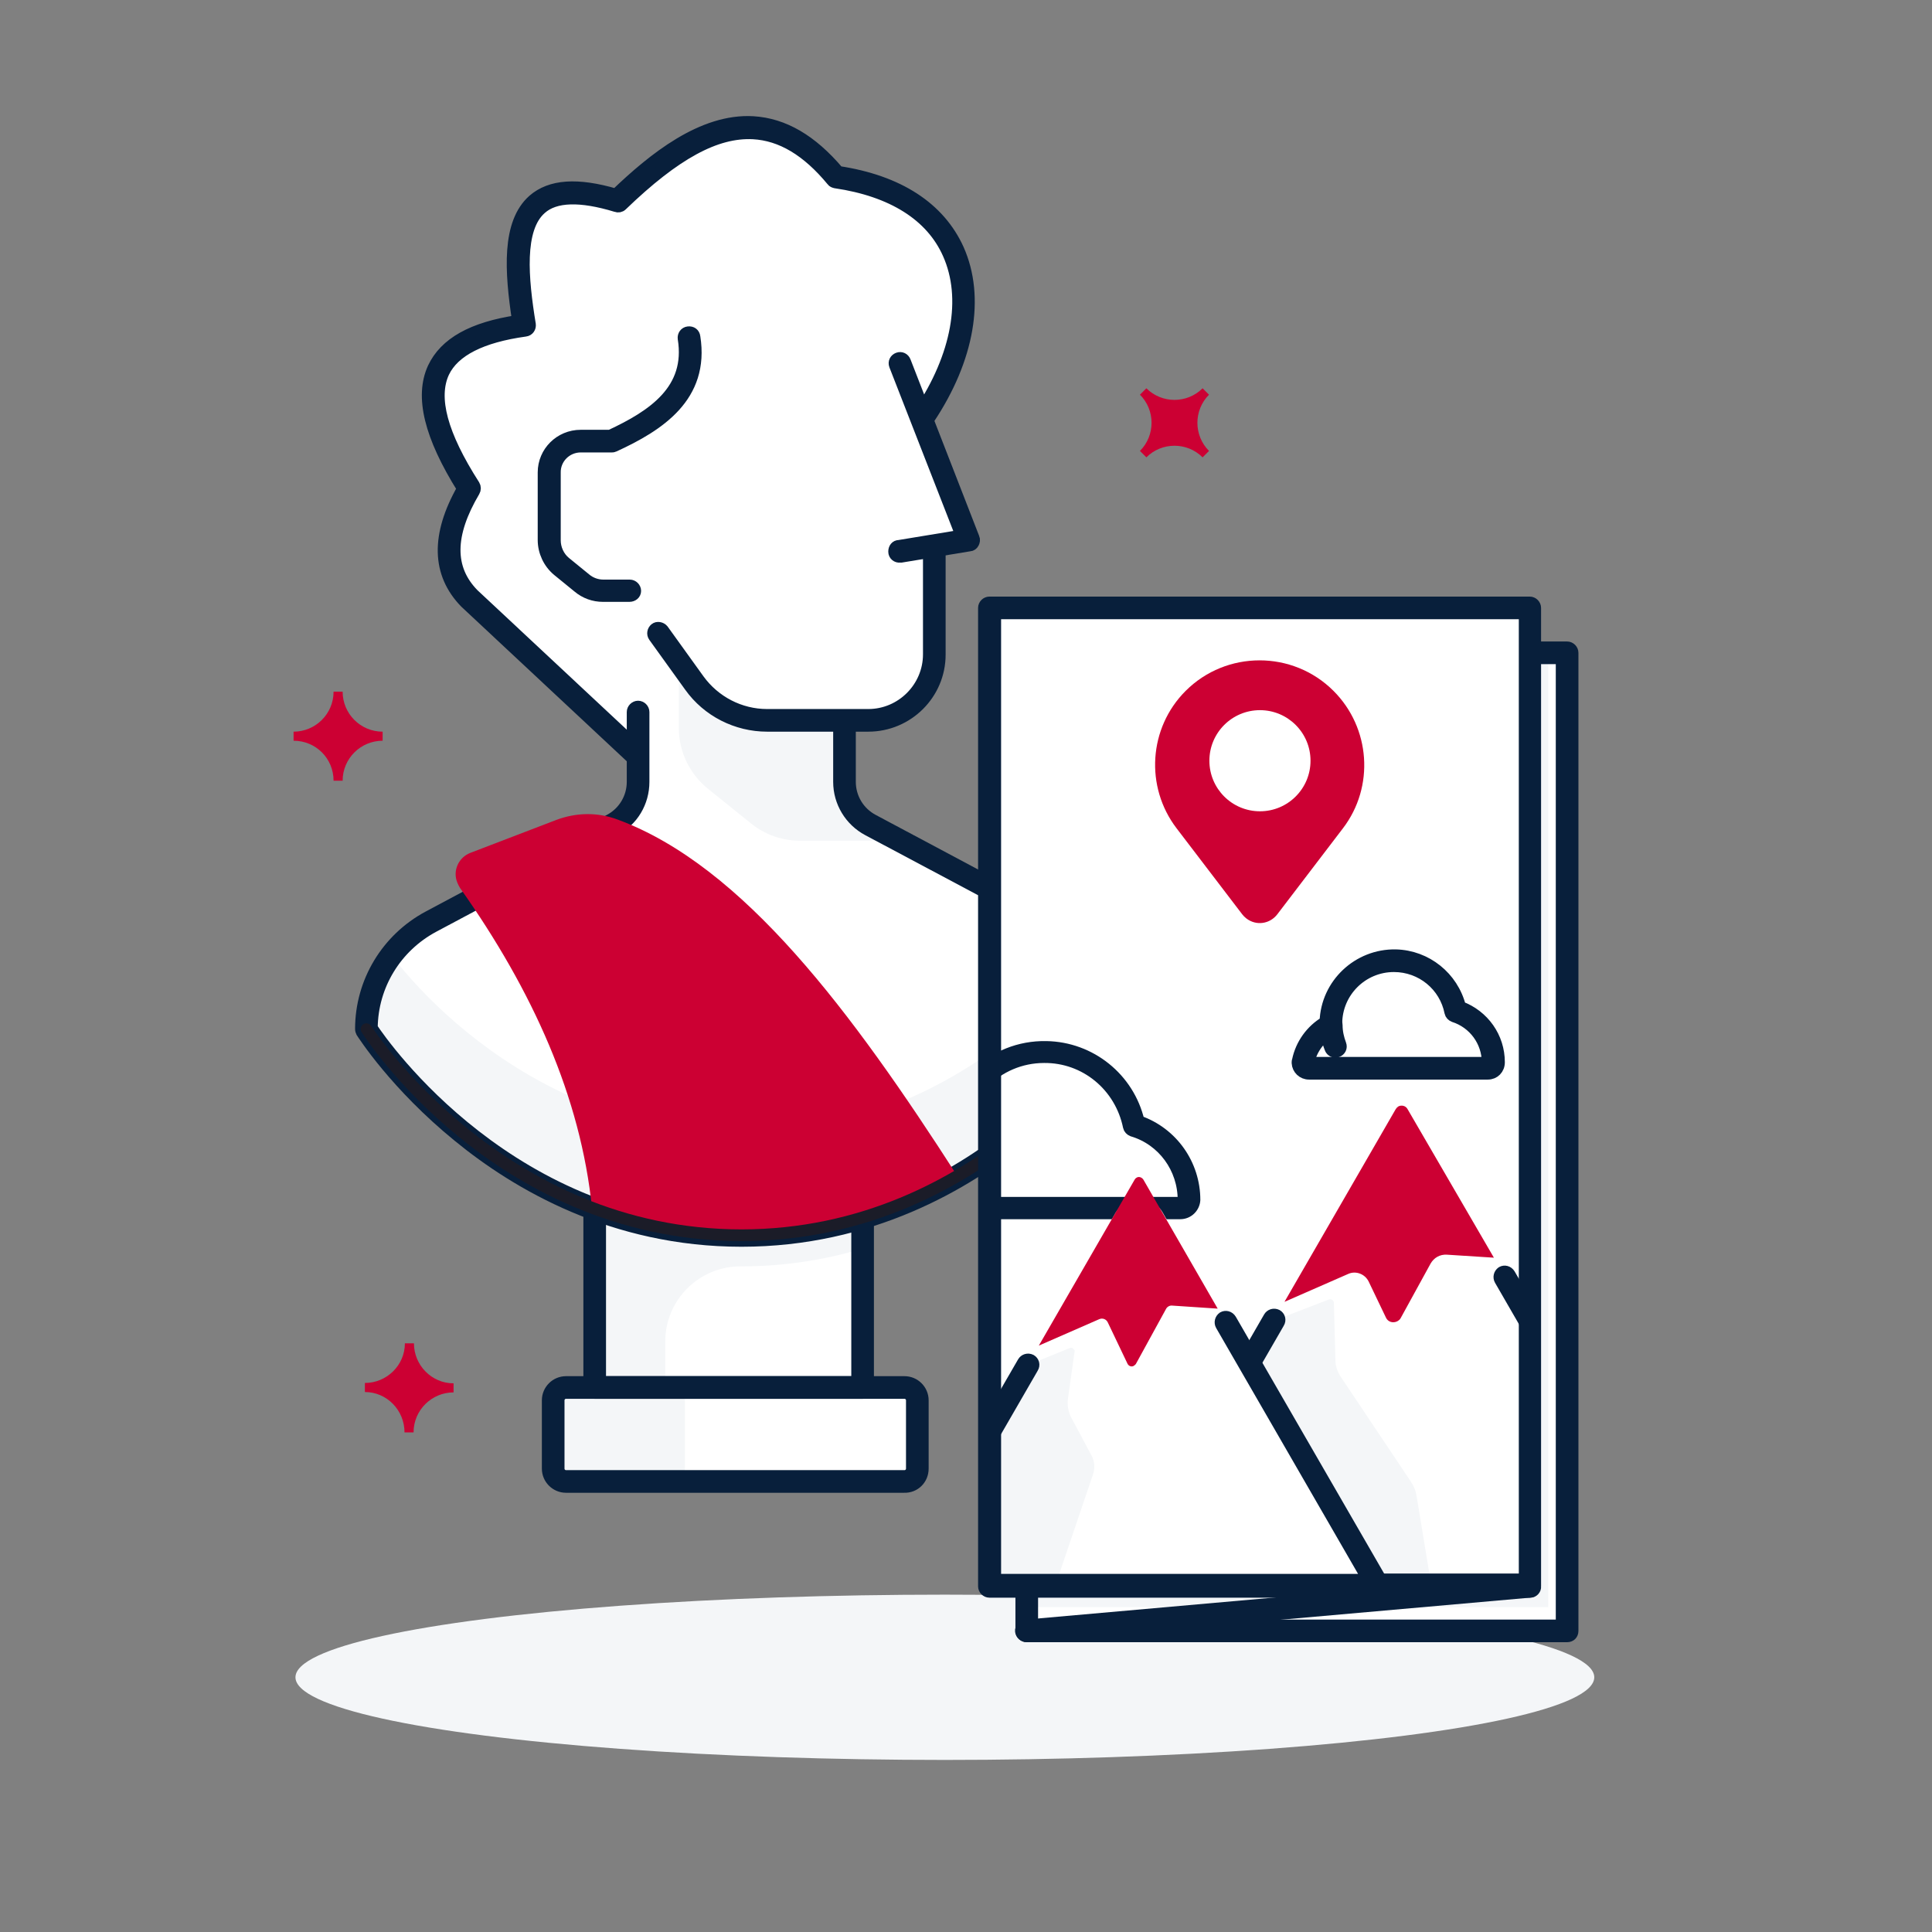 <?xml version="1.0" encoding="utf-8"?>
<!-- Generator: Adobe Illustrator 26.5.0, SVG Export Plug-In . SVG Version: 6.00 Build 0)  -->
<svg version="1.0" id="Layer_1" xmlns="http://www.w3.org/2000/svg" xmlns:xlink="http://www.w3.org/1999/xlink" x="0px" y="0px"
	 viewBox="0 0 512 512" style="enable-background:new 0 0 512 512;" xml:space="preserve">
<rect x="0" y="0" width="512" height="512" fill="#808080" stroke="none"/>
<style type="text/css">
	.st0{fill:#F4F6F8;}
	.st1{fill:#FFFFFF;}
	.st2{fill:#081F3B;stroke:#081F3B;stroke-width:3;stroke-miterlimit:10;}
	.st3{fill:#CC0033;}
	.st4{fill:#1B1C28;}
	.st5{clip-path:url(#SVGID_00000024707307981363195630000007149519482993842080_);}
</style>
<ellipse class="st0" cx="250.4" cy="444.5" rx="172.1" ry="21.9"/>
<path class="st1" d="M149.9,367.7h89.7c1.9,0,3.4,1.5,3.4,3.4v18.1c0,1.9-1.5,3.4-3.4,3.4h-89.7c-1.9,0-3.4-1.5-3.4-3.4v-18.1
	C146.5,369.3,148.1,367.7,149.9,367.7z"/>
<path class="st0" d="M149.9,367.7h28.2c1.9,0,3.4,1.5,3.4,3.4v18.1c0,1.9-1.5,3.4-3.4,3.4h-28.2c-1.9,0-3.4-1.5-3.4-3.4v-18.1
	C146.5,369.3,148.1,367.7,149.9,367.7z"/>
<path class="st1" d="M279,243.8l-48-25.6c-4.1-2.2-6.6-6.4-6.6-11v-15.9h5.8c9.9,0,18-8.1,18-18V145l8.7-1.4c0.1,0,0.3-0.1,0.4-0.2
	c0.1-0.1,0.1-0.3,0-0.4l-12.6-32.4l0,0c0.2,0.2,0.5,0.1,0.7-0.1c10.4-15.6,13.2-31.6,7.8-43.9c-4.8-10.8-15.6-17.8-31.3-20.1
	c-7-8.4-14.2-12.7-22.2-13.1c-10.4-0.6-21.5,5.4-36,19.3c-10.2-3-17.2-2.7-21.6,1.1c-6.7,5.8-5.8,18.8-3.6,32
	c-12.2,1.7-19.6,5.7-22.6,12.1c-3.4,7.3-0.8,17.7,8,31.6c-7,12.1-7,22,0.2,29.5l44.2,41.3c0.1,0.1,0.2,0.1,0.3,0.1
	c0.1,0,0.1,0,0.2,0v6.9c0,4.6-2.5,8.8-6.6,11l-48,25.6c-10.7,5.7-17.4,16.9-17.4,29c0,0.1,0,0.2,0.1,0.3c0.1,0.1,8.8,13.9,25.4,27.4
	c15.3,12.5,40.7,27.4,74.3,27.4s59-14.9,74.3-27.4c9.8-7.9,18.3-17.1,25.4-27.4c0-0.1,0.1-0.2,0.1-0.3
	C296.4,260.7,289.7,249.5,279,243.8z"/>
<rect x="157.6" y="292.7" class="st1" width="71" height="75"/>
<path class="st0" d="M228.6,292.7v38.2c-10.4,3.1-21.2,4.7-32,4.7h-0.2c-11-0.1-20.1,8.8-20.1,19.9c0,0,0,0,0,0v10.2h-18.6v-73.1
	H228.6z"/>
<path class="st2" d="M228.6,369.2h-71c-0.8,0-1.5-0.7-1.5-1.5v-62.4c0-0.8,0.7-1.5,1.5-1.5s1.5,0.7,1.5,1.5v60.9h68v-72h-69.5
	c-0.8,0-1.5-0.7-1.5-1.5s0.7-1.5,1.5-1.5h71c0.8,0,1.5,0.7,1.5,1.5v75C230.1,368.6,229.4,369.2,228.6,369.2
	C228.6,369.2,228.6,369.2,228.6,369.2z"/>
<path class="st2" d="M168.5,201.4c-0.4,0-0.7-0.1-1-0.4l-44.2-41.3c-7.5-7.7-7.7-17.9-0.7-30.2c-8.7-13.9-11.3-24.4-7.8-32
	c3.1-6.6,10.4-10.7,22.4-12.5c-2-13.2-2.8-25.9,4.1-32c4.6-4,11.7-4.5,21.9-1.5c9.9-9.5,22.9-20,36.4-19.2
	c8.1,0.5,15.5,4.8,22.6,13.2C238.1,47.9,249,55,254,66.1c5.6,12.6,2.8,29-7.8,44.9c-0.5,0.7-1.4,0.9-2.1,0.4s-0.9-1.4-0.4-2.1
	c10-15,12.8-30.3,7.6-42c-4.5-10.2-14.9-16.7-29.9-18.9c-0.4-0.1-0.7-0.2-0.9-0.5c-6.6-8-13.5-12.1-20.9-12.5
	c-9.8-0.5-20.6,5.3-34.8,19c-0.4,0.4-1,0.5-1.5,0.3c-9.5-2.9-16.2-2.7-19.9,0.6c-6.1,5.3-4.9,18.5-2.9,30.7c0.1,0.8-0.4,1.6-1.3,1.7
	c0,0,0,0,0,0c-11.6,1.6-18.9,5.3-21.6,11c-3.1,6.7-0.5,16.5,8.1,29.9c0.3,0.5,0.3,1.1,0,1.6c-6.8,11.5-6.9,20.5-0.2,27.3l44.1,41.2
	c0.6,0.6,0.6,1.5,0.1,2.1C169.3,201.2,169,201.3,168.5,201.4L168.5,201.4z"/>
<path class="st0" d="M179.9,175.2l15.3,14.2h28.1V212l15.3,10.8H212c-4.7,0-9.3-1.6-13-4.6l-11.3-9.1c-4.9-3.9-7.8-9.9-7.8-16.1
	V175.2z"/>
<path class="st2" d="M238.5,147.6c-0.8,0.1-1.6-0.5-1.6-1.4s0.5-1.6,1.4-1.6l16.4-2.7l-17.6-45.1c-0.3-0.8,0.1-1.6,0.9-1.9
	c0.8-0.3,1.6,0.1,1.9,0.9l18.2,46.8c0.2,0.4,0.1,0.9-0.1,1.3c-0.2,0.4-0.6,0.7-1,0.7l-18.2,3L238.5,147.6z"/>
<path class="st2" d="M230.1,192.4h-26.8c-8.1,0-15.8-3.9-20.5-10.5l-9.5-13.2c-0.5-0.7-0.3-1.6,0.3-2.1s1.6-0.3,2.1,0.3l9.5,13.2
	c4.2,5.8,10.9,9.3,18.1,9.3h26.8c8.8,0,16-7.2,16-16v-28.7c0-0.8,0.7-1.5,1.5-1.5s1.5,0.7,1.5,1.5v28.8
	C249.1,183.9,240.6,192.4,230.1,192.4z"/>
<path class="st2" d="M166.8,158h-7c-2.4,0-4.7-0.8-6.6-2.4l-5.4-4.4c-2.4-2-3.8-5-3.8-8.1v-17.9c0-5.4,4.4-9.8,9.9-9.8h7.8
	c11.4-5.3,21.6-12.1,19.4-25.7c-0.1-0.8,0.4-1.6,1.3-1.7s1.6,0.4,1.7,1.3c2.5,15.8-9.4,23.5-21.4,29c-0.2,0.1-0.4,0.1-0.6,0.1h-8.2
	c-3.8,0-6.9,3.1-6.8,6.9c0,0,0,0,0,0v17.9c0,2.2,1,4.4,2.7,5.8l5.4,4.4c1.3,1.1,3,1.7,4.7,1.7h7c0.8,0,1.5,0.7,1.5,1.5
	S167.7,158,166.8,158L166.8,158z"/>
<path class="st0" d="M123.7,273.5c15,12.2,39.8,26.9,72.9,26.9s57.8-14.6,72.9-26.9c7-5.7,13.5-12.2,19.2-19.2
	c3.9,5.6,6,12.3,6,19.1c0,0.4-0.1,0.8-0.3,1.1c-0.4,0.5-8.7,13.6-24.9,26.9c-15,12.3-39.8,26.9-72.9,26.9s-57.9-14.6-72.8-26.9
	c-16.2-13.2-24.6-26.3-24.9-26.9c-0.2-0.3-0.3-0.7-0.3-1.1c0-6.8,2.1-13.5,6-19.1C110.2,261.3,116.6,267.7,123.7,273.5z"/>
<path class="st2" d="M196.5,328.9c-34,0-59.5-15-75-27.7c-16.7-13.6-25.3-27.1-25.7-27.7c-0.1-0.2-0.2-0.5-0.2-0.8
	c0-12.5,6.9-23.9,17.9-29.8l48-25.6c3.8-2,6.1-5.9,6.1-10.1v-18.5c0-0.8,0.7-1.5,1.5-1.5s1.5,0.7,1.5,1.5v18.5
	c0,5.4-2.9,10.3-7.7,12.8l-48,25.6c-9.9,5.3-16.2,15.5-16.3,26.8c3.1,4.7,37.3,53.6,97.9,53.6s94.7-48.9,97.9-53.6
	c-0.1-11.2-6.4-21.5-16.3-26.8L230,220c-4.7-2.5-7.7-7.4-7.7-12.8v-15.9c0-0.8,0.7-1.5,1.5-1.5s1.5,0.7,1.5,1.5v15.9
	c0,4.2,2.3,8.1,6.1,10.1l48,25.6c11,5.9,17.9,17.3,17.9,29.8c0,0.3-0.1,0.6-0.2,0.8c-0.4,0.6-8.9,14-25.6,27.7
	C256.1,313.9,230.5,328.9,196.5,328.9z"/>
<path class="st3" d="M253.8,311.8c-28-43.6-56.8-82.3-90.1-94.6c-5.3-2-11-1.9-16.3,0.1l-22.7,8.7c-3.2,1.2-4.8,4.8-3.5,7.9
	c0.2,0.5,0.4,0.9,0.7,1.4c19.3,27.3,32,55.5,35,85C192.1,333.2,223.9,327.8,253.8,311.8z"/>
<path class="st4" d="M196.5,328.9c-34,0-59.5-15-75-27.7c-16.7-13.6-25.3-27.1-25.7-27.7c-0.4-0.7-0.2-1.6,0.5-2.1
	c0.7-0.4,1.6-0.2,2.1,0.5l0,0c0.3,0.5,34.8,53.9,98.1,53.9s97.8-53.4,98.1-53.9c0.4-0.7,1.3-1,2-0.6c0.7,0.4,1,1.3,0.6,2
	c0,0.1-0.1,0.1-0.1,0.2c-0.4,0.6-8.9,14-25.6,27.7C256.1,313.9,230.5,328.9,196.5,328.9z"/>
<path class="st2" d="M239.6,394.1H150c-2.7,0-4.9-2.2-4.9-4.9l0,0v-18.1c0-2.7,2.2-4.9,4.9-4.9l0,0h89.7c2.7,0,4.9,2.2,4.9,4.9v18.1
	C244.6,392,242.4,394.2,239.6,394.1C239.7,394.2,239.7,394.2,239.6,394.1z M150,369.2c-1.1,0-1.9,0.9-1.9,1.9l0,0v18.1
	c0,1.1,0.9,1.9,1.9,1.9h89.7c1.1,0,1.9-0.9,1.9-1.9v-18.1c0-1.1-0.9-1.9-1.9-1.9l0,0H150z"/>
<rect x="272.1" y="173" class="st1" width="143.2" height="259.3"/>
<path class="st0" d="M410.4,173.1c-0.4-0.1-0.7-0.1-1.1-0.1H272.1v252.8c0.4,0.1,0.7,0.1,1.1,0.1h137.1V173.1z"/>
<path class="st2" d="M415.3,433.7H272.1c-0.8,0-1.5-0.7-1.5-1.5l0,0V173c0-0.8,0.7-1.5,1.5-1.5h143.2c0.8,0,1.5,0.7,1.5,1.5v259.2
	C416.8,433.1,416.2,433.7,415.3,433.7L415.3,433.7z M273.6,430.7h140.2V174.5H273.6V430.7z"/>
<path class="st1" d="M268.3,161.1h131.1c3.3,0,6.1,2.7,6.1,6.1v247.1c0,3.3-2.7,6.1-6.1,6.1H268.3c-3.3,0-6.1-2.7-6.1-6.1V167.2
	C262.2,163.8,265,161.1,268.3,161.1z"/>
<g>
	<defs>
		<rect id="SVGID_1_" x="262.2" y="161.1" width="143.2" height="259.3"/>
	</defs>
	<clipPath id="SVGID_00000093880024736046494660000010472109439529372079_">
		<use xlink:href="#SVGID_1_"  style="overflow:visible;"/>
	</clipPath>
	<g style="clip-path:url(#SVGID_00000093880024736046494660000010472109439529372079_);">
		<path class="st1" d="M243.9,320.1h68.9c1.2,0,2.2-1,2.2-2.2l0,0c0-9.1-5.9-17.1-14.5-19.7c-2.7-13.1-15.5-21.6-28.6-18.9
			c-11.2,2.3-19.3,12.2-19.4,23.6c0,0.2,0,0.4,0,0.5c-5.5,2.8-9.4,8-10.7,14c-0.2,1.2,0.6,2.4,1.8,2.6
			C243.6,320.1,243.8,320.1,243.9,320.1z"/>
		<path class="st1" d="M254.1,311.6c-1-2.6-1.6-5.4-1.6-8.2c-1.3,0.7-2.5,1.5-3.6,2.4c0.6,1.8,1.4,3.4,2.4,5
			C251.9,311.8,253.1,312.1,254.1,311.6L254.1,311.6z"/>
		<path class="st0" d="M254.1,311.6c-1-2.6-1.6-5.4-1.6-8.2c-1.3,0.7-2.5,1.5-3.6,2.4c0.6,1.8,1.4,3.4,2.4,5
			C251.9,311.8,253.1,312.1,254.1,311.6L254.1,311.6z"/>
		<path class="st2" d="M254.1,313.1c-0.6,0-1.2-0.4-1.4-1c-1.1-2.8-1.7-5.7-1.7-8.7c0-0.8,0.6-1.5,1.5-1.5s1.5,0.6,1.5,1.5
			c0.1,2.6,0.6,5.2,1.5,7.7c0.3,0.8-0.1,1.6-0.9,1.9c0,0,0,0,0,0C254.5,313.1,254.3,313.1,254.1,313.1z"/>
		<path class="st2" d="M312.8,321.6h-68.9c-2.1,0-3.7-1.7-3.7-3.7c0-0.3,0-0.5,0.1-0.8c1.3-6.2,5.2-11.4,10.7-14.5
			c0.3-14.2,12-25.5,26.3-25.2c11.7,0.2,21.8,8.3,24.5,19.7c8.9,3.1,14.8,11.5,14.8,20.9C316.5,319.9,314.9,321.6,312.8,321.6z
			 M276.7,280.2c-12.5,0-22.7,10.2-22.7,22.8v0.5c0,0.6-0.3,1.1-0.8,1.4c-5.1,2.6-8.7,7.4-9.9,13c-0.1,0.4,0.2,0.8,0.6,0.8
			c0,0,0.1,0,0.1,0h68.9c0.4,0,0.7-0.3,0.7-0.7c0,0,0,0,0,0c0-8.4-5.4-15.9-13.5-18.3c-0.5-0.2-0.9-0.6-1-1.1
			C296.9,287.8,287.6,280.1,276.7,280.2z"/>
		<path class="st1" d="M346.9,283.1h47.4c0.8,0,1.5-0.7,1.5-1.5l0,0c0-6.2-4.1-11.7-10-13.6c-1.8-9-10.6-14.9-19.6-13.1
			c-7.8,1.6-13.5,8.4-13.4,16.4c0,0.1,0,0.2,0,0.4c-3.8,1.9-6.5,5.5-7.4,9.6c-0.2,0.8,0.4,1.6,1.2,1.8
			C346.7,283.1,346.8,283.1,346.9,283.1z"/>
		<path class="st1" d="M353.9,277.3c-0.7-1.8-1.1-3.7-1.1-5.6c-0.9,0.5-1.7,1-2.5,1.6c0.4,1.2,1,2.4,1.7,3.5
			C352.3,277.4,353.2,277.7,353.9,277.3z"/>
		<path class="st0" d="M353.9,277.3c-0.7-1.8-1.1-3.7-1.1-5.6c-0.9,0.5-1.7,1-2.5,1.6c0.4,1.2,1,2.4,1.7,3.5
			C352.3,277.4,353.2,277.7,353.9,277.3z"/>
		<path class="st2" d="M353.9,278.8c-0.6,0-1.2-0.4-1.4-1c-0.8-2-1.2-4-1.2-6.1c0-0.8,0.6-1.5,1.5-1.5s1.5,0.6,1.5,1.5l0,0
			c0,1.8,0.4,3.5,1,5.1c0.3,0.8-0.1,1.6-0.9,1.9c0,0,0,0,0,0C354.2,278.7,354,278.8,353.9,278.8z"/>
		<path class="st2" d="M394.3,284.6h-47.4c-1.7,0-3-1.3-3.1-2.9c0-0.2,0-0.5,0.1-0.7c0.9-4.3,3.6-8,7.3-10.2
			c0.3-10,8.7-17.9,18.7-17.7c8.1,0.2,15.1,5.8,17.1,13.7c6.2,2.3,10.3,8.1,10.3,14.7C397.3,283.3,396,284.6,394.3,284.6
			C394.3,284.6,394.3,284.6,394.3,284.6z M369.4,256.1c-8.4,0-15.2,6.8-15.2,15.2v0.3c0,0.6-0.3,1.1-0.8,1.4
			c-3.4,1.7-5.8,4.9-6.6,8.6h47.4c0-5.6-3.6-10.5-8.9-12.2c-0.5-0.2-0.9-0.6-1-1.1C382.9,261.2,376.7,256.1,369.4,256.1z"/>
		<path class="st1" d="M378.4,303.3L378.4,303.3l-5.4-9.4c-0.5-0.9-1.6-1.1-2.4-0.7c-0.3,0.2-0.5,0.4-0.7,0.7L340.4,345l0,0
			l-43.4,75.1h148.8L378.4,303.3z"/>
		<path class="st0" d="M337.6,350l14.5-5.6c0.5-0.2,1.1,0,1.3,0.5c0.1,0.1,0.1,0.3,0.1,0.5l0.4,15.1c0,1.5,0.5,2.9,1.3,4.2
			l18.8,28.1c0.7,1.1,1.2,2.3,1.4,3.6l3.9,23.7h-14.4l-34-58.9L337.6,350z"/>
		<path class="st2" d="M445.9,421.6H297.1c-0.5,0-1-0.3-1.3-0.8c-0.3-0.5-0.3-1,0-1.5l40.5-70.2c0.4-0.7,1.3-1,2.1-0.6
			c0.7,0.4,1,1.3,0.5,2.1l-39.2,67.9h143.6l-45.8-79.3c-0.4-0.7-0.2-1.6,0.5-2.1c0.7-0.4,1.6-0.2,2.1,0.6l47.1,81.5
			c0.4,0.7,0.2,1.6-0.5,2C446.4,421.5,446.1,421.6,445.9,421.6L445.9,421.6z"/>
		<path class="st3" d="M340.4,345l16.9-7.4c2-0.9,4.4,0,5.4,2l4.6,9.6c0.5,1.1,1.8,1.5,2.9,1c0.4-0.2,0.8-0.5,1-0.9l7.9-14.4
			c0.9-1.6,2.5-2.5,4.3-2.4l12.5,0.8L373,293.9c-0.5-0.9-1.6-1.1-2.4-0.7c-0.3,0.2-0.5,0.4-0.7,0.7L340.4,345z"/>
		<path class="st1" d="M295.7,321.3l-57,98.8h126.4l-57-98.8c-1.9-3.4-6.3-4.6-9.7-2.7C297.3,319.3,296.4,320.2,295.7,321.3z"/>
		<path class="st0" d="M284.8,358l-1.8,12.8c-0.2,1.6,0.1,3.2,0.8,4.7l5.5,10.3c0.8,1.5,0.9,3.2,0.4,4.8l-10,29.5h-41l33.6-58.3
			l11.3-4.6c0.4-0.1,0.9,0.1,1,0.5C284.8,357.8,284.8,357.9,284.8,358z"/>
		<path class="st3" d="M275.3,356.6l16-7c0.9-0.4,1.9,0,2.3,0.9l5.2,10.9c0.3,0.6,1,0.9,1.6,0.6c0.2-0.1,0.4-0.3,0.6-0.5l8-14.6
			c0.3-0.6,1-1,1.7-0.9l12,0.8L303,312.6c-0.4-0.6-1.2-0.9-1.8-0.5c-0.2,0.1-0.4,0.3-0.5,0.5L275.3,356.6z"/>
		<path class="st2" d="M365.1,421.6H238.7c-0.8,0-1.5-0.7-1.5-1.5c0-0.3,0.1-0.5,0.2-0.8l33.7-58.3c0.4-0.7,1.3-1,2.1-0.6
			c0.7,0.4,1,1.3,0.5,2.1l-32.4,56.1h121.2l-38.9-67.4c-0.4-0.7-0.2-1.6,0.5-2.1c0.7-0.4,1.6-0.2,2.1,0.6l40.2,69.6
			c0.4,0.7,0.2,1.6-0.5,2C365.6,421.5,365.4,421.6,365.1,421.6L365.1,421.6z"/>
	</g>
</g>
<path class="st2" d="M405.5,421.9H262.2c-0.8,0-1.5-0.7-1.5-1.5V161.1c0-0.8,0.7-1.5,1.5-1.5h143.2c0.8,0,1.5,0.7,1.5,1.5v259.3
	C407,421.2,406.3,421.9,405.5,421.9z M263.8,418.9H404V162.6H263.8V418.9z"/>
<path class="st3" d="M329.2,242.3l-17.4-22.8c-8.4-11-7.4-26.6,2.4-36.4l0,0c10.8-10.8,28.4-10.8,39.2,0c0,0,0,0,0,0l0,0
	c9.8,9.8,10.9,25.4,2.5,36.4l-17.4,22.8c-2,2.6-5.6,3.1-8.2,1.1C329.9,243.1,329.5,242.7,329.2,242.3z"/>
<circle class="st1" cx="333.9" cy="201.6" r="13.4"/>
<path class="st2" d="M272.1,433.7c-0.8,0-1.5-0.6-1.6-1.4s0.6-1.5,1.4-1.6l133.3-11.8c0.8-0.1,1.6,0.5,1.6,1.4s-0.5,1.6-1.4,1.6
	l-133.3,11.8L272.1,433.7z"/>
<path class="st3" d="M303.8,121.2l-1.7-1.7c4.1-4.1,4.1-10.8,0-14.9c0,0,0,0,0,0l1.7-1.7c4.1,4.1,10.8,4.1,14.9,0c0,0,0,0,0,0
	l1.7,1.7c-4.1,4.1-4.1,10.8,0,14.9c0,0,0,0,0,0l-1.7,1.7C314.6,117.1,307.9,117.1,303.8,121.2z"/>
<path class="st3" d="M77.8,196.3v-2.4c5.8,0,10.6-4.7,10.6-10.6h2.4c0,5.8,4.7,10.6,10.6,10.6v2.4c-5.8,0-10.6,4.7-10.6,10.6h-2.4
	C88.4,201,83.7,196.3,77.8,196.3L77.8,196.3z"/>
<path class="st3" d="M96.7,368.9v-2.4c5.8,0,10.6-4.7,10.6-10.5h2.4c0,5.8,4.7,10.6,10.5,10.6c0,0,0,0,0,0v2.4
	c-5.8,0-10.6,4.7-10.6,10.6c0,0,0,0,0,0h-2.4C107.2,373.7,102.5,368.9,96.7,368.9C96.7,368.9,96.7,368.9,96.7,368.9z"/>
</svg>
